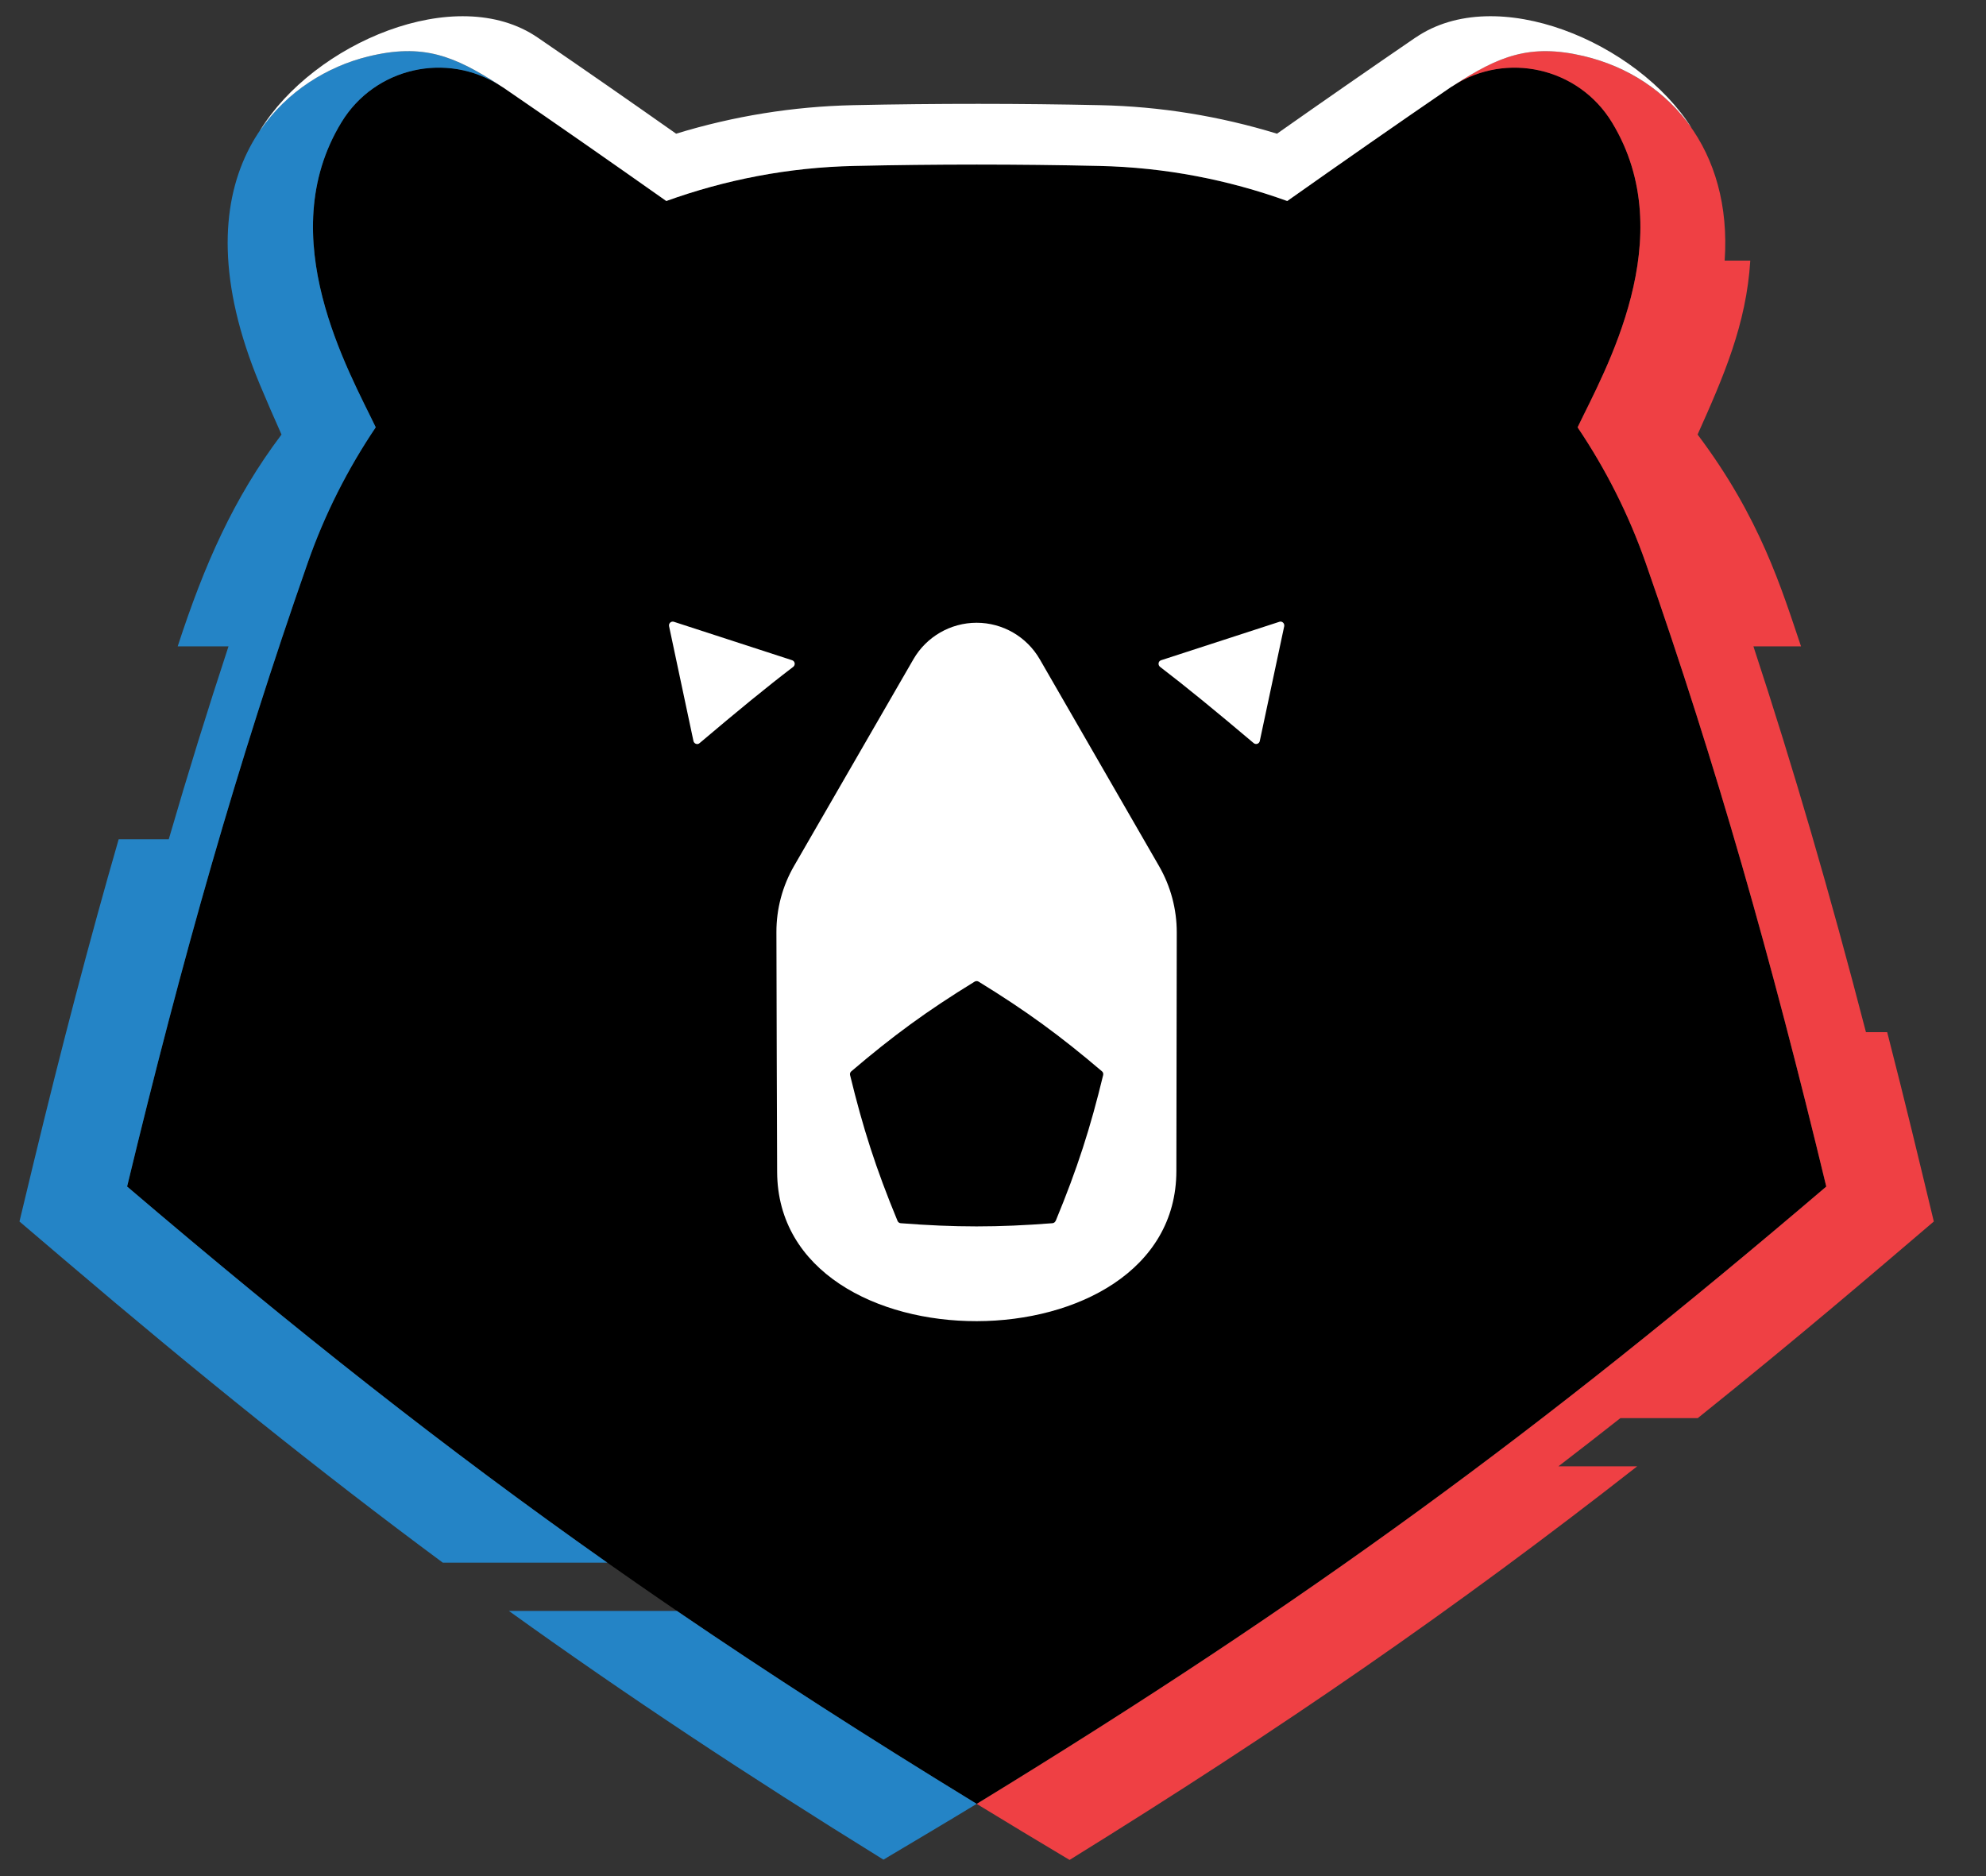 <svg width="36" height="34" viewBox="0 0 36 34" fill="none" xmlns="http://www.w3.org/2000/svg">
<rect x="0" y="0" width="36" height="34" fill="#333333" stroke="none"/>
<path d="M28.596 7.744C29.076 6.741 30.488 4.299 29.219 2.217C28.603 1.206 27.264 0.917 26.285 1.588C25.306 2.258 24.333 2.937 23.332 3.643C22.264 3.258 21.124 3.033 19.92 3.007C18.446 2.974 16.963 2.974 15.487 3.007C14.284 3.033 13.143 3.259 12.076 3.643C11.075 2.937 10.101 2.258 9.123 1.588C8.143 0.917 6.804 1.206 6.189 2.217C4.921 4.299 6.332 6.74 6.811 7.744C6.304 8.497 5.885 9.32 5.576 10.205C4.3 13.851 3.307 17.343 2.304 21.503C7.489 25.923 11.643 28.985 17.704 32.691C23.765 28.985 27.919 25.923 33.104 21.503C32.1 17.343 31.108 13.851 29.832 10.205C29.522 9.32 29.104 8.497 28.596 7.744Z" fill="black"/>
<path d="M2.304 21.503C3.307 17.343 4.3 13.851 5.576 10.205C5.885 9.32 6.304 8.497 6.811 7.744C6.332 6.741 4.92 4.299 6.189 2.217C6.792 1.225 8.093 0.929 9.067 1.553L9.053 1.543C8.239 1.018 7.672 0.775 6.662 1.026C4.986 1.444 3.172 3.267 4.706 6.959C4.835 7.267 4.967 7.572 5.103 7.875C4.231 9.032 3.702 10.238 3.221 11.714H4.142C3.766 12.857 3.407 14.012 3.059 15.21H2.151C1.624 17.038 1.118 18.964 0.604 21.094L0.353 22.137L1.17 22.833C3.61 24.912 5.808 26.677 8.027 28.32H11.009C8.064 26.246 5.363 24.112 2.304 21.503Z" fill="#2484C6"/>
<path d="M9.225 29.195C11.35 30.722 13.538 32.17 16.014 33.702C16.577 33.366 17.143 33.033 17.704 32.691C15.723 31.48 13.947 30.338 12.271 29.195H9.224H9.225Z" fill="#2484C6"/>
<path d="M30.778 25.698C32.61 24.229 33.98 23.053 35.054 22.137C34.775 20.979 34.549 20.03 34.209 18.706H33.824C33.17 16.184 32.511 13.923 31.784 11.714H32.647C32.296 10.677 31.911 9.387 30.772 7.875C31.242 6.827 31.657 5.875 31.727 4.723H31.263C31.4 2.717 30.25 1.379 28.703 1.015C27.728 0.787 27.166 1.015 26.351 1.546L26.339 1.554C27.313 0.929 28.615 1.225 29.22 2.218C30.488 4.3 29.076 6.741 28.597 7.745C29.105 8.498 29.523 9.321 29.833 10.206C31.109 13.853 32.102 17.344 33.105 21.504C27.92 25.924 23.766 28.986 17.705 32.692C18.265 33.034 18.826 33.372 19.388 33.707C23.23 31.329 26.379 29.155 29.677 26.574H28.249C28.622 26.288 28.997 25.996 29.373 25.7H30.778V25.698Z" fill="#EF4044"/>
<path d="M14.405 12.018C14.4 11.993 14.382 11.972 14.358 11.965L12.217 11.269C12.193 11.261 12.168 11.266 12.149 11.283C12.131 11.299 12.123 11.324 12.128 11.348L12.57 13.429C12.575 13.453 12.593 13.472 12.615 13.48C12.638 13.489 12.664 13.484 12.682 13.467C13.371 12.884 13.897 12.452 14.379 12.085C14.399 12.069 14.409 12.043 14.405 12.018Z" fill="white"/>
<path d="M23.19 11.269L21.048 11.965C21.023 11.973 21.005 11.993 21.002 12.018C20.997 12.043 21.008 12.069 21.028 12.085C21.509 12.453 22.035 12.884 22.725 13.467C22.744 13.483 22.769 13.487 22.791 13.48C22.814 13.472 22.832 13.453 22.836 13.429L23.279 11.348C23.283 11.324 23.275 11.299 23.257 11.283C23.239 11.266 23.213 11.26 23.19 11.269Z" fill="white"/>
<path d="M18.848 11.948C18.612 11.539 18.175 11.286 17.703 11.286C17.231 11.286 16.793 11.539 16.557 11.948C16.406 12.21 15.669 13.485 14.394 15.693C14.183 16.058 14.073 16.472 14.074 16.893C14.077 18.539 14.083 20.107 14.087 21.236C14.099 24.857 21.32 24.839 21.324 21.222C21.326 20.111 21.329 18.558 21.331 16.897C21.331 16.476 21.221 16.063 21.011 15.698L18.848 11.948ZM19.135 22.125C19.126 22.149 19.103 22.166 19.077 22.168C18.087 22.245 17.317 22.245 16.327 22.168C16.301 22.166 16.278 22.149 16.269 22.125C15.875 21.172 15.643 20.445 15.409 19.483C15.403 19.458 15.412 19.431 15.432 19.415C16.182 18.776 16.794 18.326 17.667 17.79C17.69 17.777 17.717 17.777 17.739 17.79C18.612 18.326 19.224 18.776 19.975 19.415C19.995 19.431 20.003 19.458 19.997 19.483C19.764 20.445 19.531 21.172 19.137 22.125H19.135Z" fill="white"/>
<path d="M25.658 0.681C24.808 1.263 23.983 1.836 23.148 2.423C22.104 2.103 21.028 1.929 19.94 1.906C18.509 1.875 16.989 1.873 15.464 1.906C14.376 1.93 13.301 2.103 12.256 2.423C11.421 1.835 10.596 1.262 9.747 0.681C8.27 -0.331 5.677 0.787 4.714 2.365C4.712 2.367 4.711 2.37 4.71 2.372C5.205 1.642 5.947 1.204 6.664 1.026C7.674 0.775 8.242 1.019 9.055 1.543L9.069 1.553C9.088 1.564 9.106 1.576 9.125 1.588C10.104 2.258 11.077 2.937 12.078 3.643C13.146 3.258 14.286 3.033 15.49 3.007C16.965 2.974 18.449 2.974 19.923 3.007C21.126 3.033 22.267 3.259 23.334 3.643C24.334 2.937 25.309 2.258 26.287 1.588C26.305 1.576 26.323 1.564 26.342 1.554L26.354 1.546C27.168 1.017 27.729 0.787 28.704 1.015C29.507 1.204 30.201 1.655 30.666 2.323C29.684 0.766 27.123 -0.322 25.66 0.681H25.658Z" fill="white"/>
</svg>
